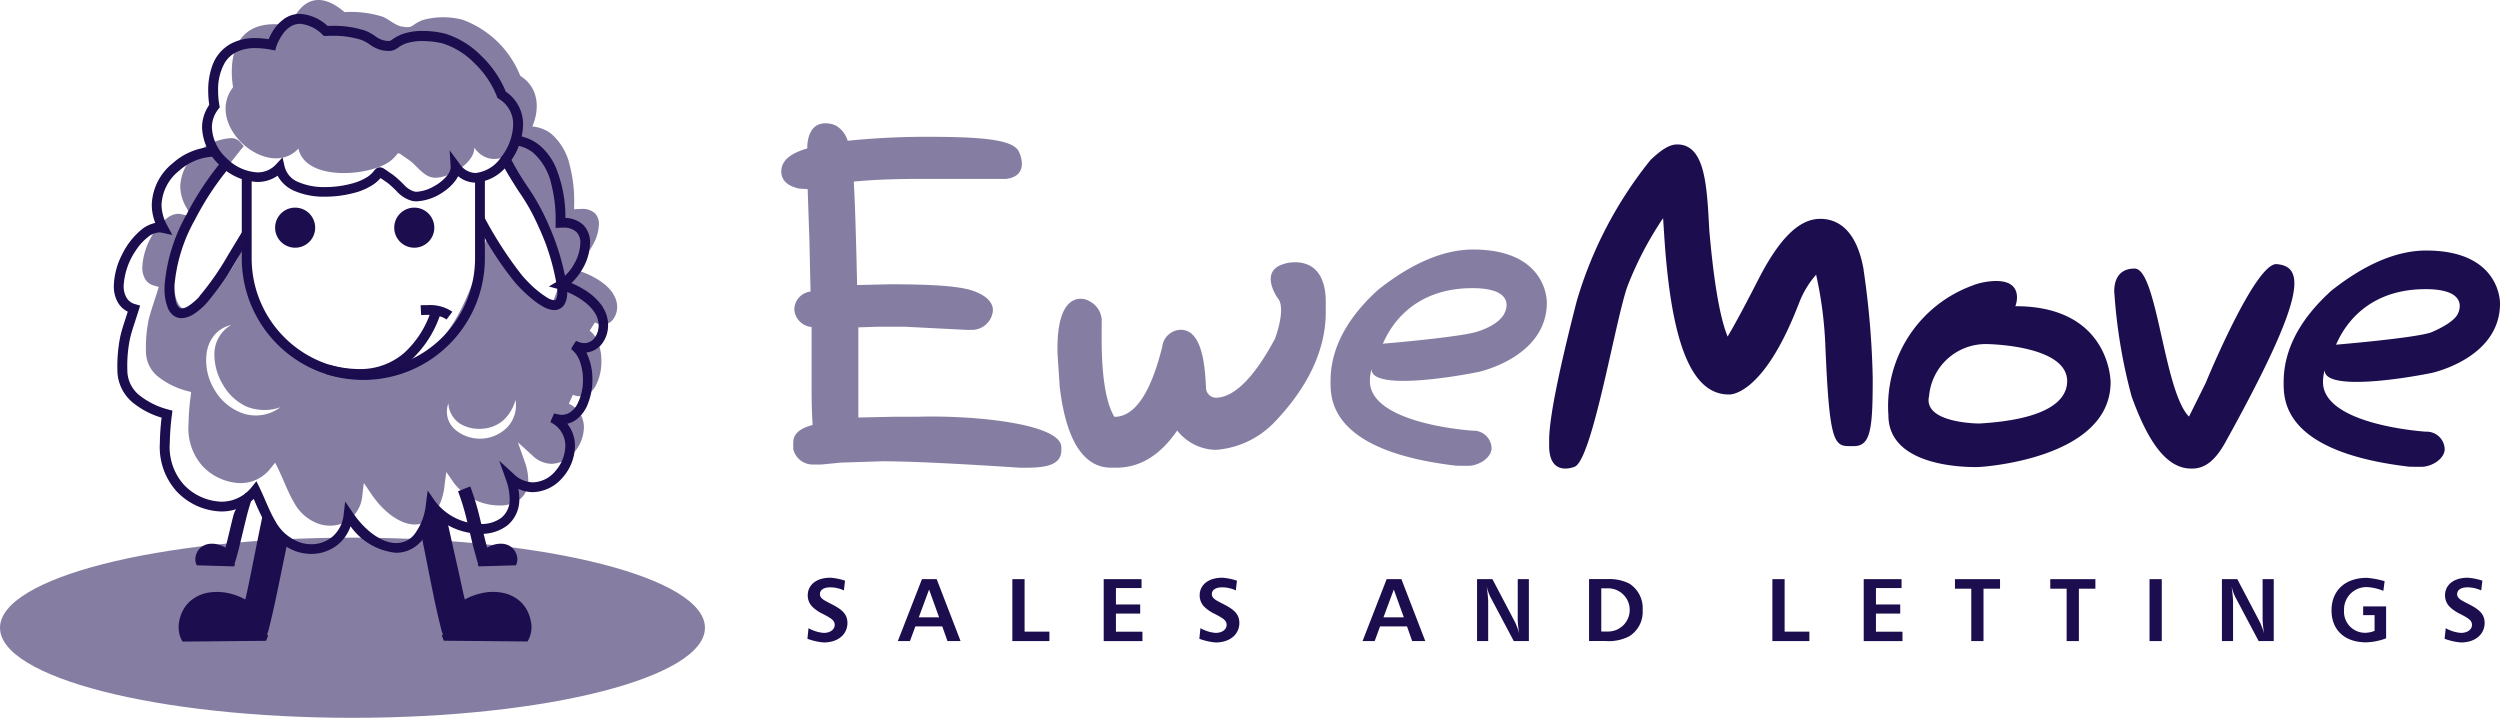 <svg xmlns="http://www.w3.org/2000/svg" width="224.635" height="64.499" viewBox="0 0 224.635 64.499"><g id="Layer_1-2" transform="translate(0 0)"><path id="Path_602540" data-name="Path 602540" d="M67.571,6.812a8.843,8.843,0,0,0-5.18-5.037A6.835,6.835,0,0,0,58.81,1.8c-1.115.429-.789.789-1.919.577-.6-.109-1.164-.7-1.741-.893a9.4,9.4,0,0,0-3.369-.395l-.03-.025c-3.517-2.989-4.834,1.258-4.834,1.258-6.511-1.214-5.15,5.51-5.15,5.51-2.649,3.453,3.177,8.426,5.865,5.52.691,3,6.428,2.452,8.194,1.164,1.115-.814.335-1.085,1.717-.158.656.439,1.233,1.376,2.062,1.574,1.258.3,3.917-1.263,3.823-2.664C66.18,17,71.7,9.431,67.566,6.807" transform="translate(-20.822 0.001)" fill="#1c0d4f" opacity="0.53"></path><path id="Path_602541" data-name="Path 602541" d="M63.344,106.03c0-4.474-14.182-8.1-31.674-8.1S0,101.556,0,106.03s14.177,8.09,31.669,8.09,31.674-3.626,31.674-8.09" transform="translate(0 -49.621)" fill="#1c0d4f" opacity="0.53"></path><path id="Path_602542" data-name="Path 602542" d="M51.312,98.32c-.38,1.805-.6,3.261-.992,5.1" transform="translate(-25.497 -49.818)" fill="#1c0d4f"></path><path id="Path_602543" data-name="Path 602543" d="M41.311,100.634c-.217,1.051-.454,2.092-.72,3.118a1.248,1.248,0,0,1-.128.311l.118.03a2.622,2.622,0,0,1-.183.523l-7.508.069a3.23,3.23,0,0,1-.232-.493,2.846,2.846,0,0,1-.054-1.411,3.892,3.892,0,0,1,.237-.725A3.024,3.024,0,0,1,33.636,101a3.335,3.335,0,0,1,1.648-.725,4.835,4.835,0,0,1,1.707.054,5.689,5.689,0,0,1,1.539.572c.059-.276.128-.538.187-.814.38-1.8,1.085-5.407,1.475-7.261L42.3,95.859" transform="translate(-16.489 -47.036)" fill="#1c0d4f"></path><path id="Path_602544" data-name="Path 602544" d="M77.865,100.3c-.39-1.84-.73-3.7-1.115-5.51l1.169-2.619,1.1,1.056c.39,1.85,1.066,4.731,1.445,6.526.059.276.128.543.187.814a5.689,5.689,0,0,1,1.539-.572,4.644,4.644,0,0,1,1.712-.054,3.384,3.384,0,0,1,1.643.725,2.9,2.9,0,0,1,.789,1.051,3.28,3.28,0,0,1,.237.725,2.467,2.467,0,0,1-.286,1.9l-7.508-.069a2.27,2.27,0,0,1-.187-.523l.118-.03a1.248,1.248,0,0,1-.128-.311c-.266-1.026-.5-2.072-.725-3.118" transform="translate(-38.89 -46.702)" fill="#1c0d4f"></path><path id="Path_602545" data-name="Path 602545" d="M39.53,94.487c-.118.469-.242.918-.38,1.376a.459.459,0,0,1-.059.133l.054.015a1.035,1.035,0,0,1-.089.227l-3.345-.1a1.294,1.294,0,0,1-.094-.227,1.226,1.226,0,0,1,0-.626,1.292,1.292,0,0,1,.118-.316,1.357,1.357,0,0,1,.37-.459,1.487,1.487,0,0,1,.745-.3,2.072,2.072,0,0,1,.76.059,2.422,2.422,0,0,1,.671.281c.035-.118.069-.237.1-.355.2-.789.385-1.618.592-2.437.232-.922.765-1.223,1.1-2.1l.829-.178a20.832,20.832,0,0,0-.784,2.565c-.2.8-.385,1.618-.592,2.437" transform="translate(-18.027 -45.344)" fill="#1c0d4f"></path><path id="Path_602546" data-name="Path 602546" d="M84.811,94.041c.118.469.242.918.375,1.376a.663.663,0,0,0,.064.133l-.054.015a1.035,1.035,0,0,0,.089.227l3.345-.1a.985.985,0,0,0,.089-.227,1.174,1.174,0,0,0,0-.626,1.292,1.292,0,0,0-.118-.316,1.357,1.357,0,0,0-.37-.459,1.469,1.469,0,0,0-.745-.3,2.107,2.107,0,0,0-.765.059,2.487,2.487,0,0,0-.671.281c-.035-.118-.069-.237-.1-.355-.2-.789-.39-1.618-.592-2.437a23.579,23.579,0,0,0-.829-2.708l-1.1.434a20.832,20.832,0,0,1,.784,2.565c.2.8.39,1.618.587,2.437" transform="translate(-42.274 -44.898)" fill="#1c0d4f"></path><path id="Path_602547" data-name="Path 602547" d="M41.033,29.754c-.039-.03-.074-.059-.113-.094l.1.113Z" transform="translate(-20.734 -15.028)" fill="#1c0d4f"></path><path id="Path_602548" data-name="Path 602548" d="M64.694,40.221a5.337,5.337,0,0,0-1.712-1.593,7.6,7.6,0,0,0-1.2-.6A5.238,5.238,0,0,0,62.834,36.7a4.816,4.816,0,0,0,.681-2.294,2.177,2.177,0,0,0-.572-1.559,2.368,2.368,0,0,0-1.643-.636,11.837,11.837,0,0,0-.834-4.509,5.219,5.219,0,0,0-1.514-2.072,4.119,4.119,0,0,0-1.958-.824,5.323,5.323,0,0,1-.232.72,3.414,3.414,0,0,1,1.731.681,5.4,5.4,0,0,1,1.677,2.9,12.653,12.653,0,0,1,.39,3.147c0,.1,0,.207,0,.306l-.01.395.395-.015.168-.01a1.718,1.718,0,0,1,1.3.429,1.45,1.45,0,0,1,.36,1.041,4.069,4.069,0,0,1-.582,1.924A4.163,4.163,0,0,1,60.8,37.823l-.75.449.844.222a6.921,6.921,0,0,1,2.254,1.149,3.932,3.932,0,0,1,.9.962,2,2,0,0,1,.35,1.1v.03a1.9,1.9,0,0,1-.419,1.273,1.212,1.212,0,0,1-.932.434,1.486,1.486,0,0,1-.745-.207l-.395.622a2.38,2.38,0,0,1,.8,1.135A4.805,4.805,0,0,1,63,46.673a4.669,4.669,0,0,1-.543,2.274,2.089,2.089,0,0,1-.617.7,1.423,1.423,0,0,1-.8.247,1.994,1.994,0,0,1-.691-.138l-.3.676a2.414,2.414,0,0,1,1.391,2.215,3.6,3.6,0,0,1-.908,2.284,2.833,2.833,0,0,1-2.072,1.051,2.6,2.6,0,0,1-1.771-.765l-1.1-1,.5,1.4a5.247,5.247,0,0,1,.345,1.741,2.17,2.17,0,0,1-.77,1.791,3.048,3.048,0,0,1-1.914.577,5.26,5.26,0,0,1-4.163-2.1l-.538-.784-.133.942a5.481,5.481,0,0,1-1.056,2.832,2.145,2.145,0,0,1-1.692.819c-1.213.01-2.757-.977-3.976-2.782l-.557-.819-.113.982a3.082,3.082,0,0,1-1.031,2.027,2.965,2.965,0,0,1-1.949.7,3.407,3.407,0,0,1-1.1-.187,4.073,4.073,0,0,1-2.215-1.953c-.523-.888-.908-1.939-1.376-2.93l-.252-.518-.37.444A3.477,3.477,0,0,1,30.464,57.7a4.926,4.926,0,0,1-3.428-1.539,5.138,5.138,0,0,1-1.287-3.813,21.025,21.025,0,0,1,.192-2.521l.039-.321-.311-.084a6.94,6.94,0,0,1-2.56-1.238,2.976,2.976,0,0,1-1.184-2.363h0v-.01A12.515,12.515,0,0,1,22.162,43c.158-.7.414-1.386.779-2.57l.113-.36-.365-.1a1.38,1.38,0,0,1-.829-.612,2.148,2.148,0,0,1-.266-1.11,6.264,6.264,0,0,1,1.125-3.236,5.089,5.089,0,0,1,1.09-1.2,1.8,1.8,0,0,1,1.08-.434.866.866,0,0,1,.227.025l.794.173-.39-.71A3.923,3.923,0,0,1,25,30.971a4.208,4.208,0,0,1,1.618-3.132,4.958,4.958,0,0,1,2.935-1.253,1.391,1.391,0,0,1,.75.178,5.1,5.1,0,0,1-.646-.913c-.035,0-.069-.01-.1-.01a5.635,5.635,0,0,0-3.414,1.435,4.913,4.913,0,0,0-1.879,3.695,4.429,4.429,0,0,0,.345,1.687,2.8,2.8,0,0,0-1.248.552,7.1,7.1,0,0,0-2.511,5.027,2.869,2.869,0,0,0,.37,1.49,2.1,2.1,0,0,0,.908.8c-.311.972-.538,1.608-.7,2.3a13.268,13.268,0,0,0-.257,2.975v.015a3.721,3.721,0,0,0,1.455,2.935,7.4,7.4,0,0,0,2.531,1.283A21.1,21.1,0,0,0,25,52.351a5.89,5.89,0,0,0,1.5,4.336,5.679,5.679,0,0,0,3.951,1.766,4.2,4.2,0,0,0,2.94-1.174,24.192,24.192,0,0,0,1.184,2.486,4.843,4.843,0,0,0,2.6,2.274,4.093,4.093,0,0,0,1.342.222,3.609,3.609,0,0,0,3.527-2.545,5.689,5.689,0,0,0,4.1,2.452,2.877,2.877,0,0,0,2.254-1.085,5.459,5.459,0,0,0,1.075-2.422,6.117,6.117,0,0,0,4.247,1.791,3.774,3.774,0,0,0,2.378-.74,2.91,2.91,0,0,0,1.046-2.368,4.877,4.877,0,0,0-.109-1,3.046,3.046,0,0,0,1.4.36,3.572,3.572,0,0,0,2.629-1.3,4.336,4.336,0,0,0,1.09-2.772,3.107,3.107,0,0,0-.75-2.052,2.145,2.145,0,0,0,.834-.34,3.12,3.12,0,0,0,1.125-1.529,5.8,5.8,0,0,0,.36-2.052,5.379,5.379,0,0,0-.331-1.944,4.357,4.357,0,0,0-.261-.552,1.964,1.964,0,0,0,1.4-.676,2.637,2.637,0,0,0,.6-1.766v-.035a2.783,2.783,0,0,0-.464-1.49" transform="translate(-10.565 -12.571)" fill="#1c0d4f"></path><path id="Path_602549" data-name="Path 602549" d="M64.692,40.11A5.375,5.375,0,0,0,62.956,38.5a7.386,7.386,0,0,0-1.11-.567,5.424,5.424,0,0,0,.992-1.263,4.81,4.81,0,0,0,.686-2.328,2.23,2.23,0,0,0-.587-1.608,2.445,2.445,0,0,0-1.628-.651,11.8,11.8,0,0,0-.834-4.469,5.383,5.383,0,0,0-1.539-2.1,4.214,4.214,0,0,0-1.993-.839,5.466,5.466,0,0,1-.271.863,3.291,3.291,0,0,1,1.717.666,5.334,5.334,0,0,1,1.657,2.866,12.676,12.676,0,0,1,.385,3.123c0,.109,0,.207,0,.306l-.01.479.474-.02h.163a1.663,1.663,0,0,1,1.253.4,1.364,1.364,0,0,1,.34.992,4.054,4.054,0,0,1-.572,1.889,4.144,4.144,0,0,1-1.357,1.47l-.9.533,1.011.276a6.688,6.688,0,0,1,2.23,1.14,3.86,3.86,0,0,1,.883.942,2.063,2.063,0,0,1,.345,1.061v.03a1.855,1.855,0,0,1-.4,1.228,1.171,1.171,0,0,1-.878.414,1.443,1.443,0,0,1-.705-.2l-.478.745a2.3,2.3,0,0,1,.774,1.09,4.713,4.713,0,0,1,.281,1.657,4.639,4.639,0,0,1-.533,2.24,1.905,1.905,0,0,1-.6.671,1.385,1.385,0,0,1-.76.237,1.92,1.92,0,0,1-.671-.133l-.36.8A2.331,2.331,0,0,1,61.3,52.586a3.525,3.525,0,0,1-.888,2.235A2.73,2.73,0,0,1,58.4,55.841a2.522,2.522,0,0,1-1.727-.745L55.364,53.9l.592,1.672a5.1,5.1,0,0,1,.34,1.717,2.081,2.081,0,0,1-.74,1.731,2.96,2.96,0,0,1-1.87.562,5.171,5.171,0,0,1-4.1-2.062l-.651-.942-.153,1.135a5.416,5.416,0,0,1-1.036,2.792,2.062,2.062,0,0,1-1.638.789c-1.174.015-2.708-.952-3.922-2.753l-.666-.977-.138,1.174a3,3,0,0,1-1.006,1.983,2.936,2.936,0,0,1-1.9.681,3.241,3.241,0,0,1-1.07-.187,4.066,4.066,0,0,1-2.18-1.919c-.523-.883-.9-1.939-1.376-2.93l-.306-.626-.434.538a3.442,3.442,0,0,1-2.708,1.3,4.862,4.862,0,0,1-3.374-1.519,5.082,5.082,0,0,1-1.268-3.764,22.266,22.266,0,0,1,.192-2.521L26,49.4l-.37-.1A6.975,6.975,0,0,1,23.1,48.072a2.88,2.88,0,0,1-1.154-2.309h0v-.01a12.112,12.112,0,0,1,.232-2.8c.158-.7.409-1.376.784-2.565l.133-.429-.434-.128a1.286,1.286,0,0,1-.789-.582,2.082,2.082,0,0,1-.257-1.07,6.276,6.276,0,0,1,1.11-3.2A4.88,4.88,0,0,1,23.8,33.8a1.751,1.751,0,0,1,1.036-.419l.207.025.952.212-.464-.858a3.912,3.912,0,0,1-.513-1.85,4.13,4.13,0,0,1,1.593-3.078A4.893,4.893,0,0,1,29.5,26.589a1.091,1.091,0,0,1,.863.3l.424.483.054-.1a5.4,5.4,0,0,1-1.283-1.559c-.02,0-.039-.01-.059-.01a5.738,5.738,0,0,0-3.458,1.45,4.993,4.993,0,0,0-1.9,3.754,4.552,4.552,0,0,0,.316,1.623,2.93,2.93,0,0,0-1.189.562,6.616,6.616,0,0,0-1.786,2.264,6.519,6.519,0,0,0-.75,2.822,2.924,2.924,0,0,0,.38,1.529,2.155,2.155,0,0,0,.873.8c-.3.937-.523,1.559-.676,2.245a13.429,13.429,0,0,0-.257,2.984v.02a3.794,3.794,0,0,0,1.475,2.989,7.357,7.357,0,0,0,2.5,1.283,20.123,20.123,0,0,0-.158,2.259,5.96,5.96,0,0,0,1.524,4.385,5.742,5.742,0,0,0,4,1.786,4.259,4.259,0,0,0,2.915-1.13,21.391,21.391,0,0,0,1.149,2.412,4.907,4.907,0,0,0,2.644,2.3,4.245,4.245,0,0,0,1.361.232,3.8,3.8,0,0,0,2.471-.893,3.679,3.679,0,0,0,1.07-1.593,5.677,5.677,0,0,0,4.084,2.383,2.966,2.966,0,0,0,2.314-1.1,5.529,5.529,0,0,0,1.07-2.323,6.167,6.167,0,0,0,4.193,1.722,3.855,3.855,0,0,0,2.427-.755,3.007,3.007,0,0,0,1.075-2.427,4.952,4.952,0,0,0-.084-.863,3.11,3.11,0,0,0,1.3.3A3.633,3.633,0,0,0,61.066,55.4a4.368,4.368,0,0,0,1.1-2.817,3.147,3.147,0,0,0-.686-2.008,2.237,2.237,0,0,0,.735-.321,3.194,3.194,0,0,0,1.149-1.569,5.72,5.72,0,0,0,.37-2.077,5.428,5.428,0,0,0-.34-1.968,3.509,3.509,0,0,0-.207-.464,2.045,2.045,0,0,0,1.337-.7,2.706,2.706,0,0,0,.617-1.81v-.03a2.849,2.849,0,0,0-.478-1.534" transform="translate(-10.504 -12.5)" fill="#1c0d4f"></path><path id="Path_602550" data-name="Path 602550" d="M65,32v7.251a10.036,10.036,0,1,1-20.072,0V31.9a3.673,3.673,0,0,1-.888-.247v7.6a10.921,10.921,0,0,0,21.843,0V31.837A2.347,2.347,0,0,1,65,32" transform="translate(-22.315 -16.036)" fill="#1c0d4f"></path><path id="Path_602551" data-name="Path 602551" d="M95.258,40.177a21.832,21.832,0,0,0-1.648-5.653,20.022,20.022,0,0,0-1.978-3.567A25.208,25.208,0,0,1,90.01,28.18a5.662,5.662,0,0,1-.6.794c.414.794.937,1.628,1.47,2.462a19.456,19.456,0,0,1,1.9,3.389,21.093,21.093,0,0,1,1.593,5.407c0,.094,0,.178,0,.257a1.31,1.31,0,0,1-.123.686c-.059.069-.049.064-.153.079a1.489,1.489,0,0,1-.548-.178A9.889,9.889,0,0,1,91.3,39.146a35.007,35.007,0,0,1-3.877-6.117v1.85a29.13,29.13,0,0,0,3.216,4.859,13.821,13.821,0,0,0,1.579,1.5,6.919,6.919,0,0,0,.927.622,2.186,2.186,0,0,0,.957.281,1.073,1.073,0,0,0,.893-.474,2.115,2.115,0,0,0,.266-1.174c0-.1,0-.2-.01-.306" transform="translate(-44.296 -14.278)" fill="#1c0d4f"></path><path id="Path_602552" data-name="Path 602552" d="M33.117,41.454a5.327,5.327,0,0,1-.977.844,1.311,1.311,0,0,1-.622.237.361.361,0,0,1-.212-.064,1.014,1.014,0,0,1-.3-.543,4.757,4.757,0,0,1-.148-1.283v-.113a14.6,14.6,0,0,1,1.855-5.989,25.719,25.719,0,0,1,3.118-4.716,5.356,5.356,0,0,1-.676-.577,26.709,26.709,0,0,0-3.231,4.884,15.471,15.471,0,0,0-1.953,6.388v.118a4.609,4.609,0,0,0,.326,1.924,1.609,1.609,0,0,0,.483.612,1.214,1.214,0,0,0,.73.232,2.122,2.122,0,0,0,1.09-.37,5.858,5.858,0,0,0,1.154-.992A25.777,25.777,0,0,0,36.437,38.2c.306-.5.612-1.011.9-1.49V35.017c-.513.814-1.075,1.771-1.657,2.718a24.646,24.646,0,0,1-2.575,3.7" transform="translate(-15.186 -14.82)" fill="#1c0d4f"></path><path id="Path_602553" data-name="Path 602553" d="M63.8,9.833l.345-.123a9.066,9.066,0,0,0-2.22-3.285,7.623,7.623,0,0,0-3.216-1.978A7.922,7.922,0,0,0,56.726,4.2a5.214,5.214,0,0,0-1.815.276A3.79,3.79,0,0,0,54,4.969a1.2,1.2,0,0,1-.168.1.461.461,0,0,1-.183.025,2.422,2.422,0,0,1-.459-.059,2.309,2.309,0,0,1-.75-.36A4.416,4.416,0,0,0,51.5,4.16a8.948,8.948,0,0,0-2.9-.419c-.2,0-.4,0-.6.015l.015.37.247-.271-.03-.025h0v-.01A4.068,4.068,0,0,0,45.672,2.66a2.365,2.365,0,0,0-1.361.429,3.847,3.847,0,0,0-1.159,1.357,5.163,5.163,0,0,0-.35.8l.355.109.064-.365A8.385,8.385,0,0,0,41.7,4.84a4.538,4.538,0,0,0-2.156.478,3.558,3.558,0,0,0-1.657,1.949,6.424,6.424,0,0,0-.365,2.22,7.847,7.847,0,0,0,.123,1.45l.365-.074-.291-.227A3.494,3.494,0,0,0,36.96,12.8a4.8,4.8,0,0,0,1.579,3.345,5.041,5.041,0,0,0,3.32,1.49,3.066,3.066,0,0,0,2.284-.992l-.271-.252-.36.084a2.861,2.861,0,0,0,1.677,1.953,6.522,6.522,0,0,0,2.767.533,9.806,9.806,0,0,0,2.447-.306,5.663,5.663,0,0,0,1.879-.8,3.308,3.308,0,0,0,.646-.607c.059-.069.094-.118.094-.118l-.113-.118.079.143.035-.025-.113-.118.079.143-.123-.232v.266l.123-.035-.123-.232v.049l-.064.2.064.015v-.212l-.064.2.025-.079-.035.079h0l.025-.079-.035.079a1.947,1.947,0,0,1,.212.138c.133.094.316.222.572.395a7.716,7.716,0,0,1,.918.839,2.828,2.828,0,0,0,1.268.784h0a1.8,1.8,0,0,0,.434.049,4.665,4.665,0,0,0,2.442-.908,4.155,4.155,0,0,0,.972-.927,2.016,2.016,0,0,0,.434-1.164v-.089l-.375.025-.3.217a2.546,2.546,0,0,0,2.1,1.164,3.945,3.945,0,0,0,2.9-1.672,5.757,5.757,0,0,0,1.3-3.458A3.454,3.454,0,0,0,64,9.542l-.2.311.345-.123-.345.123-.2.316a2.72,2.72,0,0,1,1.312,2.4,5.061,5.061,0,0,1-1.135,3,3.262,3.262,0,0,1-2.318,1.391,1.837,1.837,0,0,1-1.5-.863l-.74-1,.074,1.248v.044a1.254,1.254,0,0,1-.281.73,3.958,3.958,0,0,1-1.322,1.075,3.454,3.454,0,0,1-1.5.459,1,1,0,0,1-.261-.03h0a2.171,2.171,0,0,1-.922-.6,7.867,7.867,0,0,0-1.016-.913c-.3-.2-.493-.34-.636-.444-.074-.049-.133-.089-.2-.128a.643.643,0,0,0-.281-.074.517.517,0,0,0-.227.059.681.681,0,0,0-.2.173,3.087,3.087,0,0,1-.2.242,2.6,2.6,0,0,1-.395.34,4.85,4.85,0,0,1-1.628.681,9.54,9.54,0,0,1-2.259.281,5.9,5.9,0,0,1-2.452-.459,2.128,2.128,0,0,1-1.273-1.45l-.158-.681-.474.513a2.311,2.311,0,0,1-1.741.755,4.281,4.281,0,0,1-2.807-1.278A4.1,4.1,0,0,1,37.7,12.827a2.791,2.791,0,0,1,.6-1.717l.1-.133-.03-.163V10.79a6.739,6.739,0,0,1-.113-1.283,4.957,4.957,0,0,1,.617-2.57A2.625,2.625,0,0,1,39.9,5.99a3.816,3.816,0,0,1,1.805-.39,7.474,7.474,0,0,1,1.391.138l.326.064.1-.316v-.02a4.609,4.609,0,0,1,.612-1.144,2.276,2.276,0,0,1,.666-.636,1.619,1.619,0,0,1,.893-.271,3.342,3.342,0,0,1,2.077.982L48,4.115l-.247.276.025.02.118.1.148-.01c.192-.01.38-.015.572-.01a8.2,8.2,0,0,1,2.659.38,4.3,4.3,0,0,1,.779.444,2.823,2.823,0,0,0,1.016.464,2.913,2.913,0,0,0,.6.069,1.26,1.26,0,0,0,.449-.074,2.167,2.167,0,0,0,.454-.276,2.985,2.985,0,0,1,.617-.316,4.613,4.613,0,0,1,1.554-.227,7.563,7.563,0,0,1,1.8.217,7.019,7.019,0,0,1,2.886,1.8A8.358,8.358,0,0,1,63.47,9.981l.044.118.109.069.2-.316Z" transform="translate(-18.728 -1.347)" fill="#1c0d4f"></path><path id="Path_602554" data-name="Path 602554" d="M64.084,9.475A9.3,9.3,0,0,0,61.9,6.3a7.741,7.741,0,0,0-3.251-2,8.25,8.25,0,0,0-2-.242,5.422,5.422,0,0,0-1.845.281,4.185,4.185,0,0,0-.927.5,1.27,1.27,0,0,1-.153.094.286.286,0,0,1-.153.025A1.984,1.984,0,0,1,52.4,4.547a4.276,4.276,0,0,0-.952-.523,9.089,9.089,0,0,0-2.92-.429c-.148,0-.3.01-.439.01A4.03,4.03,0,0,0,45.6,2.52a2.487,2.487,0,0,0-1.4.439A3.888,3.888,0,0,0,43.011,4.34a4.168,4.168,0,0,0-.222.459,7.889,7.889,0,0,0-1.174-.1,4.588,4.588,0,0,0-2.185.488,3.612,3.612,0,0,0-1.7,1.988,6.488,6.488,0,0,0-.37,2.245,8.958,8.958,0,0,0,.094,1.283,3.54,3.54,0,0,0-.646,2.032A4.85,4.85,0,0,0,38.4,16.125a5.032,5.032,0,0,0,3.374,1.5,3.1,3.1,0,0,0,1.82-.562,3.09,3.09,0,0,0,1.475,1.352,6.7,6.7,0,0,0,2.8.533,9.994,9.994,0,0,0,2.466-.306,5.654,5.654,0,0,0,1.9-.814,3.389,3.389,0,0,0,.607-.552c.02.015.035.02.059.039.128.084.3.207.543.37a8.426,8.426,0,0,1,.908.834,2.87,2.87,0,0,0,1.3.8,1.885,1.885,0,0,0,.444.049,4.677,4.677,0,0,0,2.491-.918,4.3,4.3,0,0,0,.987-.947,2.779,2.779,0,0,0,.242-.4,2.442,2.442,0,0,0,1.559.582A4.028,4.028,0,0,0,64.341,16a5.814,5.814,0,0,0,1.312-3.5,3.531,3.531,0,0,0-1.574-3m-.439,5.954a3.171,3.171,0,0,1-2.259,1.366,1.762,1.762,0,0,1-1.44-.839l-.888-1.2.094,1.5v.039A1.225,1.225,0,0,1,58.87,17a3.983,3.983,0,0,1-1.3,1.056,3.471,3.471,0,0,1-1.47.449,1.14,1.14,0,0,1-.242-.025,2.106,2.106,0,0,1-.893-.587,9.351,9.351,0,0,0-1.021-.922c-.3-.2-.493-.34-.636-.439L53.1,16.4a.689.689,0,0,0-.316-.089.635.635,0,0,0-.257.064.767.767,0,0,0-.222.192c-.059.074-.109.143-.2.237a2.712,2.712,0,0,1-.385.335,5.006,5.006,0,0,1-1.593.666,9.251,9.251,0,0,1-2.254.281,5.848,5.848,0,0,1-2.422-.454,2.031,2.031,0,0,1-1.228-1.4l-.187-.814-.567.612a2.223,2.223,0,0,1-1.692.735A4.2,4.2,0,0,1,39.02,15.5a3.969,3.969,0,0,1-1.327-2.758,2.663,2.663,0,0,1,.582-1.667l.123-.158-.039-.2V10.7a6.887,6.887,0,0,1-.109-1.273A4.87,4.87,0,0,1,38.857,6.9a2.6,2.6,0,0,1,.982-.918A3.749,3.749,0,0,1,41.615,5.6a7.722,7.722,0,0,1,1.376.138l.385.074.113-.375V5.421a4.741,4.741,0,0,1,.6-1.125,2.533,2.533,0,0,1,.651-.626,1.671,1.671,0,0,1,.853-.257,3.259,3.259,0,0,1,2.022.962l.025.02.133.118.178-.01c.192-.01.385-.01.572-.01a8.11,8.11,0,0,1,2.629.38,3.655,3.655,0,0,1,.77.434,2.994,2.994,0,0,0,1.036.478,3.452,3.452,0,0,0,.612.069,1.334,1.334,0,0,0,.478-.079,2.342,2.342,0,0,0,.469-.286,2.973,2.973,0,0,1,.6-.306,4.714,4.714,0,0,1,1.529-.217,7.7,7.7,0,0,1,1.781.212,6.935,6.935,0,0,1,2.856,1.776A8.376,8.376,0,0,1,63.3,9.939l.049.143.128.079A2.62,2.62,0,0,1,64.76,12.5a4.934,4.934,0,0,1-1.125,2.95" transform="translate(-18.652 -1.276)" fill="#1c0d4f"></path><path id="Path_602555" data-name="Path 602555" d="M70.761,56.177a3.569,3.569,0,0,0-2.21-.6q-.333,0-.651.015l.049.878q.311-.015.607-.015h.158a8.755,8.755,0,0,1-2.3,3.428,6.019,6.019,0,0,1-4.065,1.44,10.089,10.089,0,0,1-2.688-.4l-.242.853a10.972,10.972,0,0,0,2.93.439,6.96,6.96,0,0,0,4.642-1.657,9.813,9.813,0,0,0,2.624-3.976,1.866,1.866,0,0,1,.617.291l.528-.71Z" transform="translate(-30.108 -28.162)" fill="#1c0d4f"></path><path id="Path_602556" data-name="Path 602556" d="M51.911,37.82a1.8,1.8,0,1,0,1.8,1.8,1.8,1.8,0,0,0-1.8-1.8" transform="translate(-25.391 -19.163)" fill="#1c0d4f"></path><path id="Path_602557" data-name="Path 602557" d="M73.616,37.82a1.8,1.8,0,1,0,1.8,1.8,1.8,1.8,0,0,0-1.8-1.8" transform="translate(-36.392 -19.163)" fill="#1c0d4f"></path><path id="Path_602558" data-name="Path 602558" d="M68.244,38.086a3.86,3.86,0,0,0-.883-.942,6.886,6.886,0,0,0-2.032-1.07v-.138a6.83,6.83,0,0,0-.113-.873,4.277,4.277,0,0,0,1.159-1.332,4.03,4.03,0,0,0,.572-1.889,1.364,1.364,0,0,0-.34-.992,1.654,1.654,0,0,0-1.253-.4h-.163l-.474.025.01-.479c0-.1,0-.2,0-.306a12.473,12.473,0,0,0-.39-3.123,5.272,5.272,0,0,0-1.657-2.861,3.234,3.234,0,0,0-1.722-.666,5.788,5.788,0,0,1-.863,1.435,4.554,4.554,0,0,1-1.47,1.209l4.953,10.857c.138.261-.982,2.462-.824,2.753l-5.92-6.2c-2.338,8.948-5.5,12.115-11.287,12.115s-9.91-3.986-9.91-9.772L35.5,33.1c-1.228,2-1.263,2.59-2.447,3.843-3.473,4.42-4.336,2.284-4.3-.4.039-3.354,3.941-8.934,6.285-11.731l-.365-.419a1.074,1.074,0,0,0-.863-.3,4.893,4.893,0,0,0-2.886,1.238,4.147,4.147,0,0,0-1.593,3.078,3.842,3.842,0,0,0,.513,1.85l.459.858-.952-.212-.207-.025a1.817,1.817,0,0,0-1.036.419,5.071,5.071,0,0,0-1.08,1.184,6.231,6.231,0,0,0-1.11,3.2,2.062,2.062,0,0,0,.257,1.066,1.286,1.286,0,0,0,.789.582l.434.128-.133.429c-.375,1.189-.626,1.87-.784,2.565a12.367,12.367,0,0,0-.232,2.8h0v.01a2.885,2.885,0,0,0,1.159,2.309A7.056,7.056,0,0,0,29.94,46.8l.37.1-.044.38a21.18,21.18,0,0,0-.192,2.521,5.082,5.082,0,0,0,1.268,3.764,4.88,4.88,0,0,0,3.374,1.519,3.4,3.4,0,0,0,2.708-1.3l.434-.538.306.626c.478.992.853,2.047,1.376,2.93a4.056,4.056,0,0,0,2.175,1.919,3.241,3.241,0,0,0,1.07.187,2.91,2.91,0,0,0,1.9-.681,3,3,0,0,0,1-1.983l.138-1.174.666.977c1.213,1.8,2.748,2.767,3.922,2.753a2.1,2.1,0,0,0,1.638-.789,5.416,5.416,0,0,0,1.036-2.792l.153-1.135.651.942a5.161,5.161,0,0,0,4.1,2.067,2.962,2.962,0,0,0,1.87-.567A2.067,2.067,0,0,0,60.6,54.8a5.144,5.144,0,0,0-.345-1.717l-.592-1.672,1.312,1.194a2.522,2.522,0,0,0,1.727.745,2.73,2.73,0,0,0,2.013-1.021A3.5,3.5,0,0,0,65.6,50.1a2.326,2.326,0,0,0-1.352-2.151l.36-.8a1.92,1.92,0,0,0,.671.133,1.309,1.309,0,0,0,.76-.237,1.95,1.95,0,0,0,.6-.671,4.625,4.625,0,0,0,.533-2.24,4.694,4.694,0,0,0-.281-1.657,2.32,2.32,0,0,0-.774-1.09l.478-.745a1.443,1.443,0,0,0,.705.2,1.154,1.154,0,0,0,.878-.414,1.855,1.855,0,0,0,.409-1.228v-.025a2.112,2.112,0,0,0-.345-1.066ZM35.075,48.854A4.759,4.759,0,0,1,32.4,46.679a5.064,5.064,0,0,1-.686-3.369,3.2,3.2,0,0,1,.735-1.583,2.711,2.711,0,0,1,1.45-.848,3.025,3.025,0,0,0-1.5,2.511,5.257,5.257,0,0,0,.765,2.846A4.748,4.748,0,0,0,35.3,48.213a4.31,4.31,0,0,0,3.029.054,3.679,3.679,0,0,1-3.256.587Zm23.732,1.115a3.456,3.456,0,0,1-4.785.3,2.137,2.137,0,0,1-.6-2.358,2.319,2.319,0,0,0,1.031,1.82,3.293,3.293,0,0,0,1.968.469,3.234,3.234,0,0,0,1.894-.72,3.824,3.824,0,0,0,1.14-1.875,2.9,2.9,0,0,1-.651,2.363Z" transform="translate(-13.134 -11.674)" fill="#1c0d4f" opacity="0.53"></path><path id="Path_602559" data-name="Path 602559" d="M150.36,106.38a2.961,2.961,0,0,0-1.228-.281c-.612,0-.937.242-.937.617s.375.552,1.026.883c.932.474,1.445.883,1.445,1.707,0,.977-.8,1.746-2.131,1.746a5.446,5.446,0,0,1-1.465-.331l.1-.952a3.307,3.307,0,0,0,1.361.424c.631,0,.992-.335.992-.72,0-.434-.385-.617-.987-.947a3.6,3.6,0,0,1-1.041-.7,1.454,1.454,0,0,1-.395-1.011c0-.9.735-1.579,2.037-1.579a5.212,5.212,0,0,1,1.312.266l-.1.873Z" transform="translate(-74.521 -53.325)" fill="#1c0d4f"></path><path id="Path_602560" data-name="Path 602560" d="M167.032,105.49l2.146,5.564H168l-.464-1.317h-2.422l-.483,1.317h-1.09l2.166-5.564h1.322Zm-1.613,3.433h1.83l-.9-2.5-.927,2.5Z" transform="translate(-82.867 -53.451)" fill="#1c0d4f"></path><path id="Path_602561" data-name="Path 602561" d="M185.5,105.49v4.716h2.23v.848H184.4V105.49Z" transform="translate(-93.437 -53.451)" fill="#1c0d4f"></path><path id="Path_602562" data-name="Path 602562" d="M204.439,105.49v.8h-2.3v1.475h2.18v.819h-2.18v1.628h2.383v.844H201.04V105.49Z" transform="translate(-101.868 -53.451)" fill="#1c0d4f"></path><path id="Path_602563" data-name="Path 602563" d="M221.75,106.38a2.961,2.961,0,0,0-1.228-.281c-.612,0-.937.242-.937.617s.375.552,1.026.883c.932.474,1.445.883,1.445,1.707,0,.977-.8,1.746-2.131,1.746a5.446,5.446,0,0,1-1.465-.331l.1-.952a3.307,3.307,0,0,0,1.361.424c.631,0,.992-.335.992-.72,0-.434-.385-.617-.987-.947a3.6,3.6,0,0,1-1.041-.7,1.454,1.454,0,0,1-.395-1.011c0-.9.735-1.579,2.037-1.579a5.212,5.212,0,0,1,1.312.266l-.1.873Z" transform="translate(-110.695 -53.325)" fill="#1c0d4f"></path><path id="Path_602564" data-name="Path 602564" d="M251.682,105.49l2.146,5.564h-1.179l-.464-1.317h-2.422l-.483,1.317h-1.09l2.166-5.564h1.322Zm-1.613,3.433h1.83l-.9-2.5Z" transform="translate(-125.76 -53.451)" fill="#1c0d4f"></path><path id="Path_602565" data-name="Path 602565" d="M270.431,105.49l2.042,3.887a6.916,6.916,0,0,1,.37,1.011,7.955,7.955,0,0,1-.138-1.273V105.49h1v5.564h-1.357l-2.106-3.976a4.522,4.522,0,0,1-.331-.962,13.117,13.117,0,0,1,.138,1.332v3.606h-1V105.49h1.376Z" transform="translate(-136.33 -53.451)" fill="#1c0d4f"></path><path id="Path_602566" data-name="Path 602566" d="M291.028,105.485a3.952,3.952,0,0,1,2.037.4,2.61,2.61,0,0,1,1.194,2.373,2.574,2.574,0,0,1-1.209,2.363,3.967,3.967,0,0,1-2.106.424h-1.5V105.48h1.593Zm-.488,4.706h.631a1.941,1.941,0,1,0-.03-3.882h-.6v3.877h0Z" transform="translate(-146.661 -53.446)" fill="#1c0d4f"></path><path id="Path_602567" data-name="Path 602567" d="M323.94,105.49v4.716h2.225v.848H322.84V105.49Z" transform="translate(-163.585 -53.451)" fill="#1c0d4f"></path><path id="Path_602568" data-name="Path 602568" d="M342.879,105.49v.8h-2.3v1.475h2.18v.819h-2.18v1.628h2.383v.844H339.48V105.49Z" transform="translate(-172.017 -53.451)" fill="#1c0d4f"></path><path id="Path_602569" data-name="Path 602569" d="M360.15,105.49v.858h-1.485v4.706h-1.1v-4.706H356.1v-.858Z" transform="translate(-180.439 -53.451)" fill="#1c0d4f"></path><path id="Path_602570" data-name="Path 602570" d="M377.52,105.49v.858h-1.485v4.706h-1.1v-4.706h-1.47v-.858Z" transform="translate(-189.24 -53.451)" fill="#1c0d4f"></path><rect id="Rectangle_9621" data-name="Rectangle 9621" width="1.1" height="5.564" transform="translate(193.144 52.039)" fill="#1c0d4f"></rect><path id="Path_602571" data-name="Path 602571" d="M406.111,105.49l2.042,3.887a6.925,6.925,0,0,1,.37,1.011,8.58,8.58,0,0,1-.138-1.273V105.49h1v5.564h-1.357l-2.106-3.976a4.515,4.515,0,0,1-.331-.962,13.117,13.117,0,0,1,.138,1.332v3.606h-1V105.49h1.376Z" transform="translate(-205.08 -53.451)" fill="#1c0d4f"></path><path id="Path_602572" data-name="Path 602572" d="M429.342,106.419a4.443,4.443,0,0,0-1.426-.335,2.012,2.012,0,0,0-2.1,2.1,1.888,1.888,0,0,0,2.023,2,2.431,2.431,0,0,0,.72-.168V108.6h-1.026v-.784h2.062v2.871a5.576,5.576,0,0,1-1.786.36c-1.973,0-3.118-1.14-3.118-2.871s1.164-2.925,3.192-2.925a8.192,8.192,0,0,1,1.578.3l-.113.873Z" transform="translate(-215.194 -53.33)" fill="#1c0d4f"></path><path id="Path_602573" data-name="Path 602573" d="M448.58,106.38a2.961,2.961,0,0,0-1.228-.281c-.607,0-.937.242-.937.617s.375.552,1.026.883c.932.474,1.445.883,1.445,1.707,0,.977-.8,1.746-2.131,1.746a5.446,5.446,0,0,1-1.465-.331l.1-.952a3.307,3.307,0,0,0,1.361.424c.631,0,1-.335,1-.72,0-.434-.385-.617-.987-.947a3.6,3.6,0,0,1-1.041-.7,1.454,1.454,0,0,1-.395-1.011c0-.9.735-1.579,2.037-1.579a5.294,5.294,0,0,1,1.317.266l-.1.873Z" transform="translate(-225.632 -53.325)" fill="#1c0d4f"></path><path id="Path_602574" data-name="Path 602574" d="M310.441,37.587C309.78,33.8,307.959,33,306.544,33c-1.9,0-3.675,1.746-5.589,5.49-1.411,2.758-2.244,4.262-2.738,5.086-.71-1.717-1.263-5.081-1.648-9.57-.212-3.922-.35-7.691-2.881-7.691-.641,0-1.3.37-2.328,1.327l-.123.133a36.555,36.555,0,0,0-6.585,12.643c-1.608,6.27-2.412,10.28-2.471,12.288V53.4c.005,2.866,2.3,1.87,2.3,1.87,1.588-.7,3.621-13.018,4.716-16.16a30.875,30.875,0,0,1,3.221-6.171l.1,1.524c.622,9.772,2.466,14.32,5.811,14.32,0,0,3,.276,6.211-7.982l.059-.133a8.252,8.252,0,0,1,1.569-2.649,35.276,35.276,0,0,1,.824,6.25c.35,8.307.705,9.151,2.072,9.151h.518c1.524,0,1.672-1.687,1.672-6.156a76.659,76.659,0,0,0-.824-9.7" transform="translate(-142.983 -13.336)" fill="#1c0d4f"></path><path id="Path_602575" data-name="Path 602575" d="M355.348,53.444c.015-.044.03-.084.044-.133,0,0,.745-2.131-1.771-2.131a6.366,6.366,0,0,0-1.934.331l-.168.069a11.531,11.531,0,0,0-7.577,11.671c0,5.022,8.169,4.642,8.169,4.642s11.795-.641,11.795-7.621c0,0,0-6.827-8.554-6.827M347.6,61.465a5.112,5.112,0,0,1,5.185-4.617s7.217.074,7.217,3.33c0,1.751-1.81,3.453-7.888,3.808,0,0-5.16,0-4.509-2.516" transform="translate(-174.26 -25.932)" fill="#1c0d4f"></path><path id="Path_602576" data-name="Path 602576" d="M162.505,27.449h-7.9c-2.2,0-4.139.079-5.781.242.1,1.643.2,4.711.3,9.294l2.925-.069h0c4.272,0,6.5.2,7.626.636.848.321,1.653.858,1.653,1.712a1.9,1.9,0,0,1-2.013,1.746h-.049c-.059,0-.118.01-.168.01l-5.722-.291H151l-1.766.059v8.1l3.192-.069H154.5c5.49-.158,12.974.691,12.974,2.733v.291c0,1.559-2,1.559-3.606,1.559h-.079c-5.816-.385-9.994-.582-12.406-.582l-3.695.118-1.776.173h-.676a1.8,1.8,0,0,1-1.776-1.144l-.074-.2v-.617c0-.932.8-1.337,1.741-1.593-.064-.9-.094-2.042-.094-3.473V40.754a1.7,1.7,0,0,1-1.554-1.6,1.664,1.664,0,0,1,1.46-1.588v-.049l-.1-4.494-.158-4.657-.77-.049c-1.322-.286-1.6-.992-1.6-1.529,0-1.12,1.041-1.692,2.338-2.082v-.276c.212-2.8,2.5-1.81,2.5-1.81a2.311,2.311,0,0,1,1.125,1.4,69.461,69.461,0,0,1,7.4-.355c5.406,0,7.577.37,8.006,1.376,0,0,1.051,2.131-1.184,2.412" transform="translate(-72.109 -11.372)" fill="#1c0d4f" opacity="0.53"></path><path id="Path_602577" data-name="Path 602577" d="M213.064,47.895c-2.432.612-.666,3.088-.666,3.088.6.661.227,2.338-.222,3.626-1.85,3.488-3.695,5.333-5.342,5.333a.922.922,0,0,1-.863-.77c-.079-1.445-.178-5.333-2.269-5.333a1.706,1.706,0,0,0-1.667,1.514l-.074.286c-1.011,3.932-2.407,5.959-4.149,6.023l-.089-.015c-.562-.932-1.135-2.881-1.135-6.941V53.222a2,2,0,0,0-1-1.9l-.261-.143s-2.812-1.337-2.708,4.681v.074l.192,2.91v.069c.232,1.81.927,7.316,4.617,7.316h.483c2.116,0,3.951-1.12,5.461-3.34a4.538,4.538,0,0,0,3.458,1.741,8.123,8.123,0,0,0,5.051-2.254l.094-.089c3.152-3.246,4.75-6.63,4.75-10.058v-.868c0-4.578-3.665-3.473-3.665-3.473" transform="translate(-97.599 -24.206)" fill="#1c0d4f" opacity="0.53"></path><path id="Path_602578" data-name="Path 602578" d="M429.23,56.64s6.181-1.292,6.181-6.245c0,0,.123-4.765-6.64-4.765-2.6,0-5.446,1.194-8.45,3.557l-.059.049c-2.846,2.565-4.292,5.328-4.292,8.208v.143c0,1.7.212,6.176,11.3,7.469l.774.01h.01c.1,0,.222,0,.35,0,.932-.035,2.037-.74,2.037-1.6a1.626,1.626,0,0,0-1.692-1.559h-.015s-9.229-.577-9.229-4.464a4.22,4.22,0,0,1,.148-1.066c-.044,1.805,6.467.888,9.575.261m-8.559-2.545c.217-.36,1.855-4.992,8.055-4.992,4.079,0,2.915,2.171,2.915,2.171-.089.242-.5.893-2.407,1.712-1.5.523-8.519,1.1-8.564,1.11" transform="translate(-210.775 -23.12)" fill="#1c0d4f"></path><path id="Path_602579" data-name="Path 602579" d="M255.615,56.46s6.181-1.292,6.181-6.245c0,0,.123-4.765-6.635-4.765-2.6,0-5.446,1.194-8.45,3.557l-.059.049c-2.846,2.565-4.292,5.328-4.292,8.208v.143c0,1.7.212,6.176,11.3,7.469l.774.01h.36c.932-.035,2.037-.74,2.037-1.6a1.626,1.626,0,0,0-1.692-1.559h-.015s-9.229-.577-9.229-4.464a4.221,4.221,0,0,1,.148-1.066c-.044,1.805,6.467.883,9.57.261m-8.559-2.545c.217-.36,1.855-4.992,8.055-4.992,4.08,0,2.915,2.171,2.915,2.171-.089.242-.528,1.1-2.407,1.712-1.5.523-8.519,1.1-8.568,1.11" transform="translate(-122.806 -23.029)" fill="#1c0d4f" opacity="0.53"></path><path id="Path_602580" data-name="Path 602580" d="M391.831,61.808c-2.269-2.274-2.851-13.3-4.884-13.3-2.17,0-1.81,2.373-1.81,2.373a48.008,48.008,0,0,0,1.524,9.062l.025.084c1.588,4.4,3.285,6.452,5.342,6.452h.1c1.213,0,2.136-.844,2.984-2.383,7.222-13.038,7.172-15.751,4.632-15.983-1.919-.281-6.418,10.685-6.418,10.685l-1.495,3.009Z" transform="translate(-195.141 -24.376)" fill="#1c0d4f"></path></g></svg>